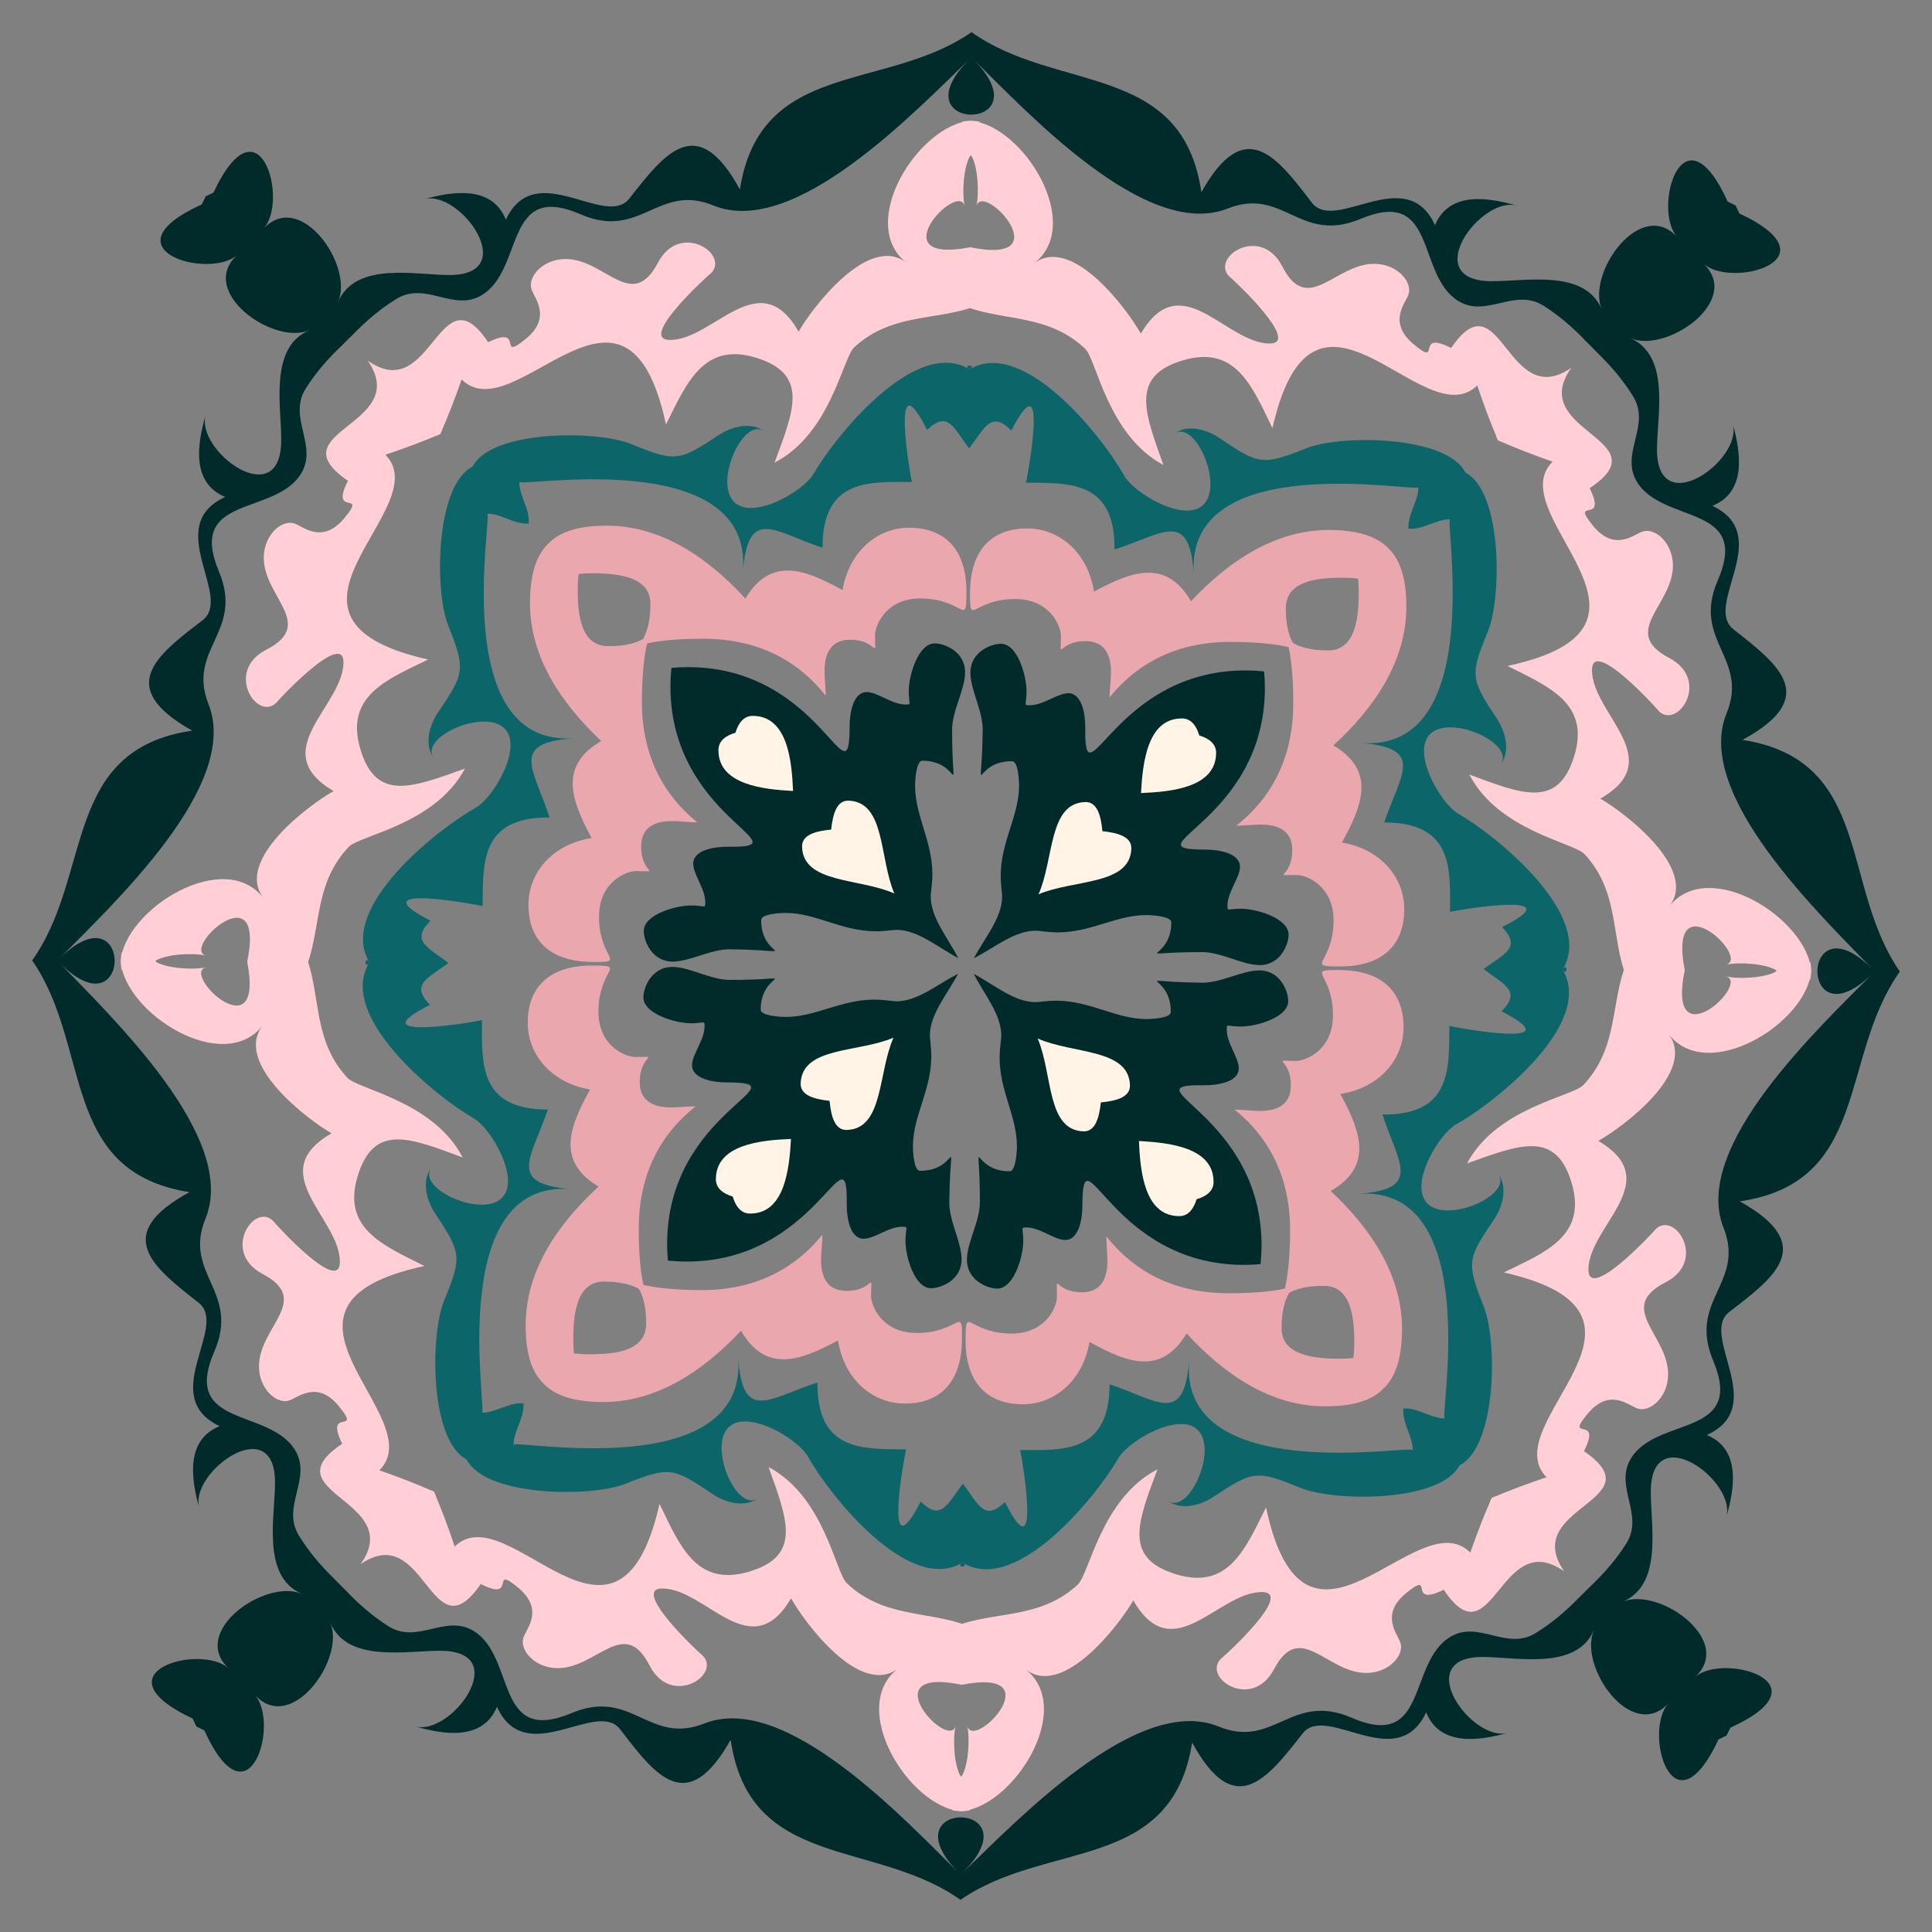 <?xml version="1.0" encoding="UTF-8" standalone="no"?>
<!DOCTYPE svg  PUBLIC '-//W3C//DTD SVG 1.1//EN'  'http://www.w3.org/Graphics/SVG/1.1/DTD/svg11.dtd'>
<svg id="Layer_1" style="enable-background:new 0 0 432 432" xmlns="http://www.w3.org/2000/svg" xml:space="preserve" height="432px" viewBox="0 0 432 432" width="432px" version="1.1" y="0px" x="0px" xmlns:xlink="http://www.w3.org/1999/xlink">
<rect x="0" y="0" width="432" height="432" fill="#808080" stroke="none"/>
<style type="text/css">
	.st0{fill:#012B2B;}
	.st1{fill:#EBA7AE;}
	.st2{fill:#FFF4E5;}
	.st3{fill:#0C6569;}
	.st4{fill:#FFCFD5;}
</style>
<path class="st0" d="m214.29 214.27c-2.411-4.696-6.186-9.07-6.186-13.875 0-0.723 0.38-2.811 0.38-4.84 0-7.554-3.871-13.133-3.871-19.847 0-1.353 0.269-5.614 1.627-5.614 9.151 0 6.652 10.563 6.652-6.916 0-4.301 2.905-8.971 2.905-12.882 0-4.487-4.472-6.43-6.81-6.43-3.625 0-5.79 7.034-5.79 10.659 0 2.953 0.685 3.012-0.663 3.012-3.139 0-6.277-2.795-8.725-2.795-3.028 0-3.838 4.674-3.838 7.725 0 17.748-6.277-13.296-36.147-13.296-1.206 0-2.436 0.057-3.692 0.174-0.132 1.254-0.204 2.483-0.218 3.689-0.355 29.868 30.612 36.514 12.865 36.303-3.051-0.036-7.734 0.718-7.771 3.745-0.029 2.448 2.728 5.619 2.691 8.758-0.016 1.348-0.067 0.662-3.02 0.627-3.625-0.043-10.684 2.038-10.727 5.663-0.028 2.338 1.861 6.832 6.348 6.886 3.911 0.047 8.615-2.802 12.916-2.751 17.478 0.208 6.886 2.581 6.995-6.569 0.016-1.358 4.28-1.577 5.633-1.56 6.714 0.08 12.246 4.017 19.799 4.107 2.029 0.024 4.121-0.331 4.844-0.323 4.81 0.04 9.14 3.87 13.8 6.33z"/>
<path class="st0" d="m217.73 214.29c4.696-2.411 9.07-6.186 13.875-6.186 0.723 0 2.811 0.38 4.84 0.38 7.554 0 13.133-3.871 19.847-3.871 1.353 0 5.614 0.269 5.614 1.627 0 9.151-10.563 6.652 6.916 6.652 4.301 0 8.971 2.905 12.882 2.905 4.487 0 6.43-4.472 6.43-6.81 0-3.625-7.034-5.79-10.659-5.79-2.953 0-3.012 0.685-3.012-0.663 0-3.139 2.795-6.277 2.795-8.725 0-3.028-4.674-3.838-7.725-3.838-17.748 0 13.296-6.277 13.296-36.147 0-1.206-0.057-2.436-0.174-3.692-1.254-0.132-2.483-0.204-3.689-0.218-29.868-0.355-36.514 30.612-36.303 12.865 0.036-3.051-0.718-7.734-3.745-7.771-2.448-0.029-5.619 2.728-8.758 2.691-1.348-0.016-0.662-0.067-0.627-3.02 0.043-3.625-2.038-10.684-5.663-10.727-2.338-0.028-6.832 1.861-6.886 6.348-0.047 3.911 2.802 8.615 2.751 12.916-0.208 17.478-2.581 6.886 6.569 6.995 1.358 0.016 1.577 4.28 1.56 5.633-0.08 6.714-4.017 12.246-4.107 19.799-0.024 2.029 0.331 4.121 0.323 4.844-0.04 4.81-3.87 9.14-6.33 13.8z"/>
<path class="st0" d="m217.71 217.73c2.411 4.696 6.186 9.07 6.186 13.875 0 0.723-0.38 2.811-0.38 4.84 0 7.554 3.871 13.133 3.871 19.847 0 1.353-0.269 5.614-1.627 5.614-9.151 0-6.652-10.563-6.652 6.916 0 4.301-2.905 8.971-2.905 12.882 0 4.487 4.472 6.43 6.81 6.43 3.625 0 5.79-7.034 5.79-10.659 0-2.953-0.685-3.012 0.663-3.012 3.139 0 6.277 2.795 8.725 2.795 3.028 0 3.838-4.674 3.838-7.725 0-17.748 6.277 13.296 36.147 13.296 1.206 0 2.436-0.057 3.692-0.174 0.132-1.254 0.203-2.483 0.218-3.689 0.355-29.868-30.612-36.514-12.865-36.303 3.051 0.036 7.734-0.718 7.77-3.745 0.029-2.448-2.728-5.619-2.691-8.758 0.016-1.348 0.067-0.662 3.02-0.627 3.625 0.043 10.684-2.038 10.727-5.663 0.028-2.338-1.861-6.832-6.348-6.886-3.911-0.047-8.615 2.802-12.916 2.751-17.478-0.208-6.886-2.581-6.995 6.569-0.016 1.358-4.28 1.577-5.632 1.56-6.714-0.08-12.246-4.017-19.799-4.107-2.029-0.024-4.121 0.331-4.844 0.323-4.81-0.04-9.14-3.87-13.8-6.33z"/>
<path class="st0" d="m214.27 217.71c-4.696 2.411-9.07 6.186-13.875 6.186-0.723 0-2.811-0.38-4.84-0.38-7.554 0-13.133 3.871-19.847 3.871-1.353 0-5.614-0.269-5.614-1.627 0-9.151 10.563-6.652-6.916-6.652-4.301 0-8.971-2.905-12.882-2.905-4.487 0-6.43 4.472-6.43 6.81 0 3.625 7.034 5.79 10.659 5.79 2.953 0 3.012-0.685 3.012 0.663 0 3.139-2.795 6.277-2.795 8.725 0 3.028 4.674 3.838 7.725 3.838 17.748 0-13.296 6.277-13.296 36.147 0 1.206 0.057 2.436 0.174 3.692 1.254 0.132 2.483 0.203 3.689 0.218 29.868 0.355 36.514-30.612 36.303-12.865-0.036 3.051 0.718 7.734 3.745 7.77 2.448 0.029 5.619-2.728 8.758-2.691 1.348 0.016 0.662 0.067 0.627 3.02-0.043 3.625 2.038 10.684 5.663 10.727 2.338 0.028 6.832-1.861 6.886-6.348 0.047-3.911-2.802-8.615-2.751-12.916 0.208-17.478 2.581-6.886-6.569-6.995-1.358-0.016-1.577-4.28-1.56-5.632 0.08-6.714 4.017-12.246 4.107-19.799 0.024-2.029-0.331-4.121-0.323-4.844 0.04-4.81 3.87-9.14 6.33-13.8z"/>
<path class="st1" d="m129.38 128.34c1.022-0.105 2.054-0.159 3.101-0.159 6.546 0 12.958 1.079 12.958 6.873 0 3.957-0.837 6.4-1.673 7.845-1.455 0.818-3.908 1.627-7.864 1.579-5.793-0.069-6.796-6.494-6.718-13.039 0-1.04 0.07-2.07 0.19-3.09zm174.28 1.04c0.105 1.022 0.159 2.054 0.159 3.101 0 6.546-1.079 12.958-6.873 12.958-3.957 0-6.4-0.837-7.845-1.673-0.818-1.455-1.627-3.908-1.579-7.864 0.069-5.793 6.494-6.796 13.039-6.718 1.04 0 2.07 0.07 3.09 0.19zm-1.04 174.28c-1.022 0.105-2.054 0.159-3.101 0.159-6.546 0-12.958-1.079-12.958-6.873 0-3.957 0.837-6.4 1.673-7.845 1.455-0.818 3.908-1.627 7.864-1.579 5.793 0.069 6.796 6.494 6.718 13.039 0 1.04-0.07 2.07-0.19 3.09zm-174.28-1.04c-0.105-1.022-0.159-2.054-0.159-3.101 0-6.546 1.079-12.958 6.873-12.958 3.957 0 6.4 0.837 7.845 1.673 0.818 1.455 1.627 3.908 1.579 7.864-0.069 5.793-6.494 6.796-13.039 6.718-1.04 0-2.07-0.07-3.09-0.19zm16.38-158.76c2.232-0.505 6.143-1.038 12.645-1.038 10.514 0 20.19 3.751 27.249 12.736 0-1.889-0.236-3.777-0.236-5.548 0-4.072 1.578-6.965 5.666-6.965 6.421 0 5.616 4.937 5.616-1.003 0-2.3 2.523-8.229 10.12-8.229 9.818 0 10.317 6.692 10.317-1.485 0-9.676-4.969-14.325-12.829-14.325-7.104 0-13.442 5.339-14.877 13.947-4.39-2.439-8.527-4.374-12.283-4.374-3.516 0-6.698 1.696-9.438 6.262-8.444-9.211-18.853-16.298-30.999-16.298-5.609 0-10.187 1.049-13.033 3.976-2.961 2.81-4.064 7.376-4.131 12.985-0.145 12.145 6.819 22.638 15.928 31.19-4.599 2.685-6.332 5.846-6.374 9.362-0.045 3.756 1.841 7.916 4.227 12.334-8.625 1.332-14.038 7.607-14.123 14.71-0.094 7.86 4.496 12.883 14.171 12.998 8.177 0.097 1.491-0.481 1.608-10.299 0.09-7.596 6.05-10.048 8.349-10.021 5.94 0.071 0.994 0.816 1.07-5.604 0.049-4.088 2.96-5.631 7.032-5.583 1.771 0.021 3.656 0.28 5.545 0.302-8.9-7.165-12.536-16.885-12.411-27.398 0.05-6.5 0.63-10.4 1.17-12.63zm143.42 0.86c0.505 2.232 1.038 6.143 1.038 12.645 0 10.514-3.751 20.19-12.736 27.249 1.889 0 3.777-0.236 5.548-0.236 4.072 0 6.965 1.578 6.965 5.666 0 6.421-4.937 5.616 1.003 5.616 2.3 0 8.229 2.523 8.229 10.12 0 9.818-6.692 10.317 1.485 10.317 9.676 0 14.325-4.969 14.325-12.829 0-7.104-5.339-13.442-13.947-14.877 2.439-4.39 4.374-8.527 4.374-12.283 0-3.516-1.696-6.698-6.262-9.438 9.211-8.444 16.298-18.853 16.298-30.999 0-5.609-1.049-10.187-3.976-13.033-2.81-2.961-7.376-4.064-12.984-4.131-12.145-0.145-22.638 6.819-31.19 15.928-2.685-4.599-5.846-6.332-9.362-6.374-3.756-0.045-7.916 1.841-12.334 4.227-1.332-8.625-7.607-14.038-14.71-14.123-7.86-0.094-12.883 4.496-12.998 14.171-0.097 8.177 0.481 1.491 10.299 1.608 7.596 0.09 10.048 6.05 10.021 8.349-0.071 5.94-0.816 0.994 5.604 1.07 4.088 0.049 5.631 2.96 5.583 7.032-0.021 1.771-0.28 3.656-0.302 5.545 7.165-8.9 16.885-12.536 27.398-12.411 6.5 0.05 10.4 0.63 12.63 1.17zm-0.86 143.42c-2.232 0.505-6.143 1.038-12.645 1.038-10.514 0-20.19-3.751-27.249-12.736 0 1.889 0.236 3.777 0.236 5.548 0 4.072-1.578 6.965-5.666 6.965-6.421 0-5.616-4.937-5.616 1.003 0 2.3-2.523 8.229-10.12 8.229-9.818 0-10.317-6.692-10.317 1.485 0 9.676 4.969 14.325 12.829 14.325 7.104 0 13.442-5.339 14.877-13.947 4.39 2.439 8.527 4.374 12.283 4.374 3.516 0 6.698-1.696 9.438-6.262 8.444 9.211 18.853 16.298 30.999 16.298 5.609 0 10.187-1.049 13.033-3.976 2.961-2.81 4.064-7.376 4.131-12.984 0.145-12.145-6.819-22.638-15.928-31.19 4.599-2.685 6.332-5.846 6.374-9.362 0.045-3.756-1.841-7.916-4.227-12.334 8.625-1.332 14.038-7.607 14.123-14.71 0.094-7.86-4.496-12.883-14.172-12.998-8.177-0.097-1.491 0.481-1.608 10.299-0.09 7.596-6.05 10.048-8.349 10.021-5.94-0.071-0.994-0.816-1.07 5.604-0.049 4.088-2.96 5.631-7.032 5.583-1.771-0.021-3.656-0.28-5.545-0.302 8.9 7.165 12.536 16.885 12.411 27.398-0.05 6.5-0.63 10.4-1.17 12.63zm-143.42-0.86c-0.505-2.232-1.038-6.143-1.038-12.645 0-10.514 3.751-20.19 12.736-27.249-1.889 0-3.777 0.236-5.548 0.236-4.072 0-6.965-1.578-6.965-5.666 0-6.421 4.937-5.616-1.003-5.616-2.3 0-8.229-2.523-8.229-10.12 0-9.818 6.692-10.317-1.485-10.317-9.676 0-14.325 4.969-14.325 12.829 0 7.104 5.339 13.442 13.947 14.877-2.439 4.39-4.374 8.527-4.374 12.283 0 3.516 1.696 6.698 6.262 9.438-9.211 8.444-16.298 18.853-16.298 30.999 0 5.609 1.049 10.187 3.976 13.033 2.81 2.961 7.376 4.064 12.985 4.131 12.145 0.145 22.638-6.819 31.19-15.928 2.685 4.599 5.846 6.332 9.362 6.374 3.756 0.045 7.916-1.841 12.334-4.227 1.332 8.625 7.607 14.038 14.71 14.123 7.86 0.094 12.883-4.496 12.998-14.172 0.097-8.177-0.481-1.491-10.299-1.608-7.596-0.09-10.048-6.05-10.021-8.349 0.071-5.94 0.816-0.994-5.604-1.07-4.088-0.049-5.631-2.96-5.583-7.032 0.021-1.771 0.28-3.656 0.302-5.545-7.165 8.9-16.885 12.536-27.398 12.411-6.5-0.05-10.4-0.63-12.63-1.17z"/>
<path class="st2" d="m185.85 185.49c0.376-3.451 1.226-6.462 3.785-6.462 0.039 0 0.079 0.001 0.119 0.002 8.265 0.295 6.829 12.854 10.222 20.755-7.86-3.487-20.435-2.201-20.632-10.469-0.001-0.04-0.001-0.08-0.001-0.119 0.03-2.55 3.06-3.37 6.51-3.7z"/>
<path class="st2" d="m246.51 185.85c3.451 0.376 6.462 1.226 6.462 3.785 0 0.039-0.001 0.079-0.002 0.119-0.295 8.265-12.854 6.829-20.755 10.222 3.487-7.86 2.201-20.435 10.469-20.632 0.04-0.001 0.08-0.001 0.119-0.001 2.55 0.03 3.37 3.06 3.7 6.51z"/>
<path class="st2" d="m246.15 246.51c-0.376 3.451-1.226 6.462-3.785 6.462-0.039 0-0.079-0.001-0.119-0.002-8.265-0.295-6.829-12.854-10.222-20.755 7.86 3.487 20.435 2.201 20.632 10.469 0.001 0.04 0.001 0.08 0.001 0.119-0.03 2.55-3.06 3.37-6.51 3.7z"/>
<path class="st2" d="m185.49 246.15c-3.451-0.376-6.462-1.226-6.462-3.785 0-0.039 0.001-0.079 0.002-0.119 0.295-8.265 12.854-6.829 20.755-10.222-3.487 7.86-2.201 20.435-10.469 20.632-0.04 0.001-0.08 0.001-0.119 0.001-2.55-0.03-3.37-3.06-3.7-6.51z"/>
<path class="st2" d="m164.45 163.83c0.644-2.122 1.839-3.758 3.855-3.758 7.836 0 8.742 10.108 9.026 16.793-6.682-0.363-16.778-1.39-16.685-9.225 0.03-2.01 1.68-3.18 3.81-3.8z"/>
<path class="st2" d="m268.17 164.45c2.122 0.644 3.758 1.839 3.758 3.855 0 7.836-10.108 8.742-16.793 9.026 0.363-6.682 1.39-16.778 9.225-16.685 2.01 0.03 3.18 1.68 3.8 3.81z"/>
<path class="st2" d="m267.55 268.17c-0.644 2.122-1.839 3.758-3.855 3.758-7.836 0-8.742-10.108-9.026-16.793 6.682 0.363 16.778 1.39 16.685 9.225-0.03 2.01-1.68 3.18-3.81 3.8z"/>
<path class="st2" d="m163.83 267.55c-2.122-0.644-3.758-1.839-3.758-3.855 0-7.836 10.108-8.742 16.793-9.026-0.363 6.682-1.39 16.778-9.225 16.685-2.01-0.03-3.18-1.68-3.8-3.81z"/>
<path class="st3" d="m118.22 117.05c0.016-0.187-0.078-0.18-0.128-0.13-0.05 0.05-0.06 0.14 0.13 0.13zm196.73 1.17c0.187 0.016 0.18-0.078 0.13-0.128-0.05-0.05-0.14-0.06-0.13 0.13zm-1.17 196.73c-0.016 0.187 0.078 0.18 0.128 0.13 0.05-0.05 0.06-0.14-0.13-0.13zm-196.73-1.17c-0.187-0.016-0.18 0.078-0.13 0.128s0.14 0.06 0.13-0.13zm1.17-196.73c0.273-3.245-2.106-6.121-2.106-9.304 0 1.264 52.261-8.267 50.011 19.959 1.161-14.565 7.05-8.797 17.782-5.219 0-15.612 10.605-14.717 20.003-14.717-0.141 0-5.189-28.776 3.396-11.607 4.667-4.667 6.091-0.174 9.385 4.085 3.344-4.219 4.822-8.696 9.433-3.973 8.789-17.066 3.398 11.648 3.257 11.646 9.397 0.112 20.012-0.657 19.826 14.954 10.774-3.45 16.731-9.147 17.719 5.431-1.914-28.251 50.23-18.099 50.245-19.363-0.038 3.182-2.452 6.03-2.217 9.278 3.245 0.273 6.121-2.106 9.304-2.106-1.264 0 8.267 52.261-19.959 50.011 14.565 1.161 8.797 7.05 5.219 17.782 15.612 0 14.717 10.605 14.717 20.003 0-0.141 28.776-5.189 11.607 3.396 4.667 4.667 0.174 6.091-4.085 9.385 4.219 3.344 8.696 4.822 3.973 9.433 17.066 8.789-11.648 3.398-11.646 3.257-0.112 9.397 0.657 20.012-14.954 19.826 3.45 10.774 9.147 16.731-5.431 17.719 28.251-1.914 18.099 50.23 19.363 50.245-3.182-0.038-6.03-2.452-9.278-2.217-0.273 3.245 2.106 6.121 2.106 9.304 0-1.264-52.261 8.267-50.011-19.959-1.161 14.565-7.05 8.797-17.782 5.219 0 15.612-10.605 14.717-20.003 14.717 0.141 0 5.189 28.776-3.396 11.607-4.667 4.667-6.091 0.174-9.385-4.085-3.344 4.219-4.822 8.696-9.433 3.973-8.789 17.066-3.398-11.648-3.257-11.646-9.397-0.112-20.012 0.657-19.826-14.954-10.774 3.45-16.731 9.147-17.719-5.431 1.914 28.251-50.23 18.099-50.245 19.363 0.038-3.182 2.452-6.03 2.217-9.278-3.245-0.273-6.121 2.106-9.304 2.106 1.264 0-8.267-52.261 19.959-50.011-14.565-1.161-8.797-7.05-5.219-17.782-15.612 0-14.717-10.605-14.717-20.003 0 0.141-28.776 5.189-11.607-3.396-4.667-4.667-0.174-6.091 4.085-9.385-4.219-3.344-8.696-4.822-3.973-9.433-17.066-8.789 11.648-3.398 11.646-3.257 0.112-9.397-0.657-20.012 14.954-19.826-3.45-10.774-9.147-16.731 5.431-17.719-28.251 1.914-18.099-50.23-19.363-50.245 3.19 0.05 6.04 2.46 9.29 2.23zm98.57-34.447c-0.934-0.578-0.463-0.861 0.005-0.858 0.47 0.002 0.93 0.291-0.01 0.858zm132.61 134.19c0.578-0.934 0.861-0.463 0.858 0.005-0.01 0.47-0.3 0.93-0.86-0.01zm-134.19 132.61c0.934 0.578 0.463 0.861-0.005 0.858-0.47-0.01-0.93-0.3 0.01-0.86zm-132.61-134.19c-0.578 0.934-0.861 0.463-0.858-0.005 0.002-0.47 0.291-0.93 0.858 0.01zm134.19-132.61c-12.08-7.475-30.18 15.155-34.839 23.307-2.283 3.995-13.904 10.678-17.952 6.17-4.299-4.787 2.467-19.189 6.982-15.548-2.954-2.382-7.421-1.12-10.179 0.694-8.976 5.904-9.659 6.17-19.675 2.06-7.537-3.093-31.148-3.239-35.472 5.054-8.344 4.224-8.479 27.836-5.476 35.409 3.99 10.064 3.717 10.743-2.293 19.649-1.847 2.736-3.162 7.187-0.815 10.17-3.587-4.557 10.895-11.152 15.63-6.796 4.459 4.101-2.361 15.642-6.383 17.877-8.207 4.561-31.051 22.391-23.72 34.559-7.475 12.08 15.155 30.18 23.307 34.839 3.995 2.283 10.678 13.904 6.17 17.952-4.787 4.299-19.189-2.467-15.548-6.982-2.382 2.954-1.12 7.421 0.694 10.179 5.904 8.976 6.17 9.659 2.06 19.675-3.093 7.537-3.239 31.148 5.054 35.472 4.224 8.344 27.836 8.479 35.409 5.476 10.064-3.99 10.743-3.717 19.649 2.293 2.736 1.847 7.187 3.162 10.17 0.815-4.557 3.587-11.152-10.895-6.796-15.63 4.101-4.459 15.642 2.361 17.877 6.383 4.561 8.207 22.391 31.051 34.559 23.72 12.08 7.475 30.18-15.155 34.839-23.307 2.283-3.995 13.904-10.678 17.952-6.17 4.299 4.787-2.467 19.189-6.982 15.548 2.954 2.382 7.421 1.12 10.179-0.694 8.976-5.904 9.659-6.17 19.675-2.059 7.537 3.093 31.148 3.239 35.472-5.054 8.344-4.224 8.479-27.836 5.476-35.409-3.99-10.064-3.717-10.743 2.293-19.649 1.847-2.736 3.162-7.187 0.815-10.17 3.587 4.557-10.895 11.152-15.63 6.796-4.459-4.101 2.361-15.642 6.383-17.877 8.207-4.561 31.051-22.391 23.72-34.559 7.475-12.08-15.155-30.18-23.307-34.839-3.995-2.283-10.678-13.904-6.17-17.952 4.787-4.299 19.189 2.467 15.548 6.982 2.382-2.954 1.12-7.421-0.694-10.179-5.904-8.976-6.17-9.659-2.059-19.675 3.093-7.537 3.239-31.148-5.054-35.472-4.224-8.344-27.836-8.479-35.409-5.476-10.064 3.99-10.743 3.717-19.649-2.293-2.736-1.847-7.187-3.162-10.17-0.815 4.557-3.587 11.152 10.895 6.796 15.63-4.101 4.459-15.642-2.361-17.877-6.383-4.56-8.215-22.39-31.058-34.56-23.727z"/>
<path class="st4" d="m98.457 97.05c1.047-1.931 0.075-1.42-0.673-0.681s-1.271 1.704 0.673 0.681zm236.49 1.407c1.931 1.047 1.42 0.075 0.681-0.673s-1.7-1.271-0.68 0.673zm-1.41 236.49c-1.047 1.931-0.075 1.42 0.673 0.681s1.28-1.7-0.67-0.68zm-236.49-1.41c-1.931-1.047-1.42-0.075-0.681 0.673s1.704 1.28 0.681-0.67zm1.407-236.49c1.754-4.007 3.345-8.078 4.773-12.212 11.89 11.89 36.844-31.169 45.684 10.086 4.588-9.177 8.368-18.501 20.07-14.955 11.987 3.632 8.562 11.773 4.205 23.485 12.577-6.509 15.197-23.352 17.816-25.778 7.951-7.366 17.309-6.039 25.87-8.769 8.528 2.832 17.901 1.615 25.764 9.076 2.59 2.457 5.009 19.33 17.508 25.988-4.217-11.763-7.545-19.944 4.484-23.433 11.743-3.406 15.412 5.963 19.891 15.193 9.331-41.147 33.77 2.206 45.801-9.542 1.379 4.151 2.921 8.24 4.628 12.268 4.007 1.754 8.078 3.345 12.212 4.773-11.89 11.89 31.169 36.844-10.086 45.684 9.177 4.588 18.501 8.368 14.955 20.07-3.632 11.987-11.773 8.562-23.485 4.205 6.509 12.577 23.352 15.197 25.778 17.816 7.366 7.951 6.039 17.309 8.769 25.87-2.832 8.528-1.615 17.901-9.076 25.764-2.457 2.59-19.33 5.009-25.988 17.508 11.763-4.217 19.944-7.545 23.433 4.484 3.406 11.743-5.963 15.412-15.193 19.891 41.147 9.331-2.206 33.77 9.542 45.801-4.151 1.379-8.24 2.921-12.268 4.628-1.754 4.007-3.345 8.078-4.773 12.212-11.89-11.89-36.844 31.169-45.684-10.086-4.588 9.177-8.368 18.501-20.07 14.955-11.987-3.632-8.562-11.773-4.205-23.485-12.577 6.509-15.197 23.352-17.816 25.778-7.951 7.366-17.309 6.039-25.87 8.769-8.528-2.832-17.901-1.615-25.764-9.076-2.59-2.457-5.009-19.33-17.508-25.988 4.217 11.763 7.545 19.944-4.484 23.433-11.743 3.406-15.412-5.963-19.891-15.193-9.331 41.147-33.77-2.206-45.801 9.542-1.379-4.151-2.921-8.24-4.628-12.268-4.007-1.754-8.078-3.345-12.212-4.773 11.89-11.89-31.169-36.844 10.086-45.684-9.177-4.588-18.501-8.368-14.955-20.07 3.632-11.987 11.773-8.562 23.485-4.205-6.509-12.577-23.352-15.197-25.778-17.816-7.366-7.951-6.039-17.309-8.769-25.87 2.832-8.528 1.615-17.901 9.076-25.764 2.457-2.59 19.33-5.009 25.988-17.508-11.763 4.217-19.944 7.545-23.433-4.484-3.406-11.743 5.963-15.412 15.193-19.891-41.147-9.331 2.206-33.77-9.542-45.801 4.152-1.37 8.241-2.914 12.269-4.62zm118.5-41.768c-0.697 0.136-0.349 0.207-0.001 0.21 0.34 0.001 0.69-0.066 0-0.21zm159.76 161.68c-0.136-0.697-0.207-0.349-0.21-0.001 0 0.34 0.06 0.69 0.21 0zm-161.68 159.76c0.697-0.136 0.349-0.207 0.001-0.21-0.34 0-0.69 0.06 0 0.21zm-159.76-161.68c0.136 0.697 0.207 0.349 0.21 0.001 0.001-0.34-0.066-0.69-0.21 0zm161.68-159.76c-20.529 3.993-2.677-15.021-1.234-9.173-0.661-2.708-0.294-8.891 1.256-11.341 0.033 0.054 0.066 0.11 0.098 0.167 0.033-0.057 0.066-0.113 0.1-0.166 1.521 2.468 1.814 8.655 1.121 11.355 1.5-5.83 19.13 13.395-1.35 9.158zm159.76 161.68c-3.993-20.529 15.021-2.677 9.173-1.234 2.708-0.661 8.891-0.294 11.341 1.256-0.054 0.033-0.11 0.066-0.167 0.098 0.057 0.033 0.113 0.066 0.166 0.1-2.468 1.521-8.655 1.814-11.355 1.121 5.83 1.5-13.4 19.13-9.16-1.35zm-161.68 159.76c20.529-3.993 2.677 15.021 1.234 9.173 0.661 2.708 0.294 8.891-1.256 11.341-0.033-0.054-0.066-0.11-0.098-0.167-0.033 0.057-0.066 0.113-0.1 0.166-1.521-2.468-1.814-8.655-1.121-11.355-1.5 5.83-19.13-13.4 1.35-9.16zm-159.76-161.68c3.993 20.529-15.021 2.677-9.173 1.234-2.708 0.661-8.891 0.294-11.341-1.256 0.054-0.033 0.11-0.066 0.167-0.098-0.057-0.033-0.113-0.066-0.166-0.1 2.468-1.521 8.655-1.814 11.355-1.121-5.83-1.5 13.395-19.13 9.158 1.35zm161.84-188.06c-11.705 0.884-25.657 22.949-14.429 31.776-8.417-6.617-21.071 10.069-24.117 15.399-8.788-15.379-18.975 1.862-28.738 1.862-7.376 0 8.292-14.229 8.636-14.484 5.554-4.129-6.237-12.484-11.351-2.781-5.853 11.107-11.798-0.834-20.644-0.834-5.063 0-8.492 3.932-7.651 6.701 0.606 1.994 4.711 6.301-1.291 11.189-6.508 5.3 0-3.369-8.378 0.721-10.959-16.438-12.525 14.287-26.916 4.114 10.001 14.511-20.741 15.712-4.434 26.865-4.189 8.329 4.557 1.925-0.82 8.369-4.96 5.943-9.217 1.788-11.204 1.158-2.759-0.875-6.731 2.508-6.792 7.571-0.105 8.845 11.764 14.932 0.588 20.652-9.763 4.997-1.549 16.888 2.646 11.383 0.26-0.341 14.674-15.838 14.586-8.463-0.116 9.763-17.477 19.743-2.204 28.714-5.366 2.982-22.201 15.436-15.685 23.932-8.693-11.333-30.923 2.355-31.945 14.05 0.884 11.705 22.949 25.657 31.776 14.429-6.617 8.417 10.069 21.071 15.399 24.117-15.379 8.788 1.862 18.975 1.862 28.738 0 7.376-14.229-8.292-14.484-8.636-4.129-5.554-12.484 6.237-2.781 11.351 11.107 5.853-0.834 11.798-0.834 20.644 0 5.063 3.932 8.492 6.701 7.651 1.994-0.606 6.301-4.711 11.189 1.291 5.3 6.507-3.369 0 0.721 8.378-16.438 10.959 14.287 12.525 4.114 26.916 14.511-10.001 15.712 20.741 26.865 4.434 8.329 4.189 1.925-4.557 8.369 0.82 5.943 4.96 1.788 9.217 1.158 11.204-0.875 2.759 2.508 6.731 7.571 6.792 8.845 0.105 14.932-11.764 20.652-0.588 4.997 9.763 16.888 1.549 11.383-2.646-0.341-0.26-15.838-14.674-8.463-14.586 9.763 0.116 19.743 17.477 28.714 2.204 2.982 5.366 15.436 22.201 23.932 15.684-11.333 8.693 2.355 30.923 14.05 31.945 11.705-0.884 25.657-22.949 14.429-31.776 8.417 6.617 21.071-10.069 24.117-15.399 8.788 15.379 18.975-1.862 28.738-1.862 7.376 0-8.292 14.229-8.636 14.484-5.554 4.129 6.237 12.484 11.351 2.781 5.853-11.107 11.798 0.834 20.644 0.834 5.063 0 8.492-3.932 7.651-6.701-0.606-1.994-4.711-6.301 1.291-11.189 6.507-5.3 0 3.369 8.378-0.721 10.959 16.438 12.525-14.287 26.916-4.114-10.001-14.511 20.741-15.712 4.434-26.865 4.189-8.329-4.557-1.925 0.82-8.369 4.96-5.943 9.217-1.788 11.204-1.158 2.759 0.875 6.731-2.508 6.792-7.571 0.105-8.845-11.764-14.932-0.588-20.652 9.763-4.997 1.549-16.888-2.646-11.383-0.26 0.341-14.674 15.838-14.586 8.463 0.116-9.763 17.477-19.743 2.204-28.714 5.366-2.982 22.201-15.436 15.684-23.932 8.693 11.333 30.923-2.355 31.945-14.05-0.884-11.705-22.949-25.657-31.776-14.429 6.617-8.417-10.069-21.071-15.399-24.117 15.379-8.788-1.862-18.975-1.862-28.738 0-7.376 14.229 8.292 14.484 8.636 4.129 5.554 12.484-6.237 2.781-11.351-11.107-5.853 0.834-11.798 0.834-20.644 0-5.063-3.932-8.492-6.701-7.651-1.994 0.606-6.301 4.711-11.189-1.291-5.3-6.508 3.369 0-0.721-8.378 16.438-10.959-14.287-12.525-4.114-26.916-14.511 10.001-15.712-20.741-26.865-4.434-8.329-4.189-1.925 4.557-8.369-0.82-5.943-4.96-1.788-9.217-1.158-11.204 0.875-2.759-2.508-6.731-7.571-6.792-8.845-0.105-14.932 11.764-20.652 0.588-4.997-9.763-16.888-1.549-11.383 2.646 0.341 0.26 15.838 14.674 8.463 14.586-9.763-0.116-19.743-17.477-28.714-2.204-2.982-5.366-15.436-22.201-23.932-15.685 11.38-8.649-2.31-30.879-14.01-31.902zc-3.463 0.261-1.733 0.413-0.003 0.423 1.73 0.011 3.46-0.12 0-0.423zm187.9 190.14c-0.261-3.463-0.413-1.733-0.423-0.003-0.02 1.73 0.11 3.46 0.42 0zm-190.14 187.9c3.463-0.261 1.733-0.413 0.003-0.423-1.73-0.02-3.46 0.11 0 0.42zm-187.9-190.14c0.261 3.463 0.413 1.733 0.423 0.003 0.011-1.73-0.12-3.46-0.423 0z"/>
<path class="st0" d="m45.953 43.917c0.557-0.281 1.15-0.565 1.78-0.851 10.315-22.001 16.914 1.944 11.186 8.073 8.292-8.872 20.207 8.291 16.686 16.342 3.969-9.076 17.3-5.985 24.887-5.985 16.151 0 2.379-19.202-5.674-16.953 6.281-1.754 15.187-3.176 18.287 4.574 6.591-14.007 22.255 2.113 27.616-4.724 8.004-10.209 15.186-19.5 24.716-2.029 4.602-29.147 32.525-21.8 51.79-35.165 0.005 0.004 0.01 0.007 0.016 0.011 0.005-0.004 0.011-0.007 0.016-0.011 19.105 13.593 47.113 6.579 51.368 35.779 9.737-17.357 16.808-7.98 24.69 2.323 5.279 6.9 21.133-9.032 27.557 5.052 3.192-7.712 12.081-6.184 18.341-4.356-8.025-2.344-22.025 16.692-5.875 16.884 7.586 0.09 20.953-2.842 24.814 6.28-3.425-8.092 8.694-25.112 16.879-16.142-5.655-6.197 1.229-30.062 11.281-7.939 0.627 0.294 1.216 0.584 1.769 0.872 0.281 0.557 0.565 1.15 0.851 1.78 22.001 10.315-1.944 16.914-8.073 11.186 8.872 8.292-8.291 20.207-16.342 16.686 9.076 3.969 5.985 17.3 5.985 24.887 0 16.151 19.202 2.379 16.953-5.674 1.754 6.281 3.176 15.187-4.574 18.287 14.007 6.591-2.113 22.255 4.724 27.616 10.209 8.004 19.5 15.186 2.029 24.716 29.147 4.602 21.8 32.525 35.165 51.79-0.004 0.005-0.007 0.01-0.011 0.016 0.004 0.005 0.007 0.011 0.011 0.016-13.593 19.105-6.579 47.113-35.779 51.368 17.357 9.737 7.98 16.808-2.323 24.69-6.9 5.279 9.032 21.133-5.052 27.557 7.712 3.192 6.184 12.081 4.356 18.341 2.344-8.025-16.692-22.025-16.884-5.875-0.09 7.586 2.842 20.953-6.28 24.814 8.092-3.425 25.112 8.694 16.142 16.879 6.197-5.655 30.062 1.229 7.939 11.281-0.294 0.627-0.584 1.216-0.872 1.769-0.557 0.281-1.15 0.565-1.78 0.851-10.315 22.001-16.914-1.944-11.186-8.073-8.292 8.872-20.207-8.291-16.686-16.342-3.969 9.076-17.3 5.985-24.887 5.985-16.151 0-2.379 19.202 5.674 16.953-6.281 1.754-15.187 3.176-18.287-4.574-6.591 14.007-22.255-2.113-27.616 4.724-8.005 10.209-15.186 19.5-24.716 2.029-4.602 29.147-32.525 21.8-51.79 35.165-0.005-0.004-0.01-0.007-0.016-0.011-0.005 0.004-0.011 0.007-0.016 0.011-19.105-13.593-47.113-6.579-51.368-35.779-9.737 17.357-16.808 7.98-24.69-2.323-5.279-6.9-21.133 9.032-27.557-5.052-3.192 7.712-12.081 6.184-18.341 4.356 8.025 2.344 22.025-16.692 5.875-16.884-7.586-0.09-20.953 2.842-24.814-6.28 3.425 8.092-8.694 25.112-16.879 16.142 5.655 6.197-1.229 30.062-11.281 7.939-0.627-0.294-1.216-0.584-1.769-0.872-0.281-0.557-0.565-1.15-0.851-1.78-22.001-10.315 1.944-16.914 8.073-11.186-8.872-8.292 8.291-20.207 16.342-16.686-9.076-3.969-5.985-17.3-5.985-24.887 0-16.151-19.202-2.379-16.953 5.674-1.754-6.281-3.176-15.187 4.574-18.287-14.007-6.591 2.113-22.255-4.724-27.616-10.209-8.005-19.5-15.186-2.029-24.716-29.147-4.602-21.8-32.525-35.165-51.79 0.004-0.005 0.007-0.01 0.011-0.016-0.004-0.005-0.007-0.011-0.011-0.016 13.593-19.105 6.579-47.113 35.779-51.368-17.357-9.737-7.98-16.808 2.323-24.69 6.9-5.279-9.032-21.133 5.052-27.557-7.712-3.192-6.184-12.081-4.356-18.341-2.344 8.025 16.692 22.025 16.884 5.875 0.09-7.586-2.842-20.953 6.28-24.814-8.064 3.452-25.083-8.666-16.113-16.852-6.197 5.655-30.062-1.229-7.939-11.281 0.293-0.627 0.584-1.216 0.871-1.77zm171.26-31.074c-0.005-0.005-0.01-0.01-0.016-0.015-12.568 12.068-39.561 40.555-57.679 33.116-12.374-5.08-16.254 7.811-29.704 1.977-17.225-7.472-12.527 12.305-22.084 18.068-6.375 3.844-12.562-3.202-19.12 0.865-3.675 2.279-6.741 4.915-9.602 7.859-0.452 0.429-0.896 0.862-1.334 1.302-0.445 0.432-0.884 0.872-1.318 1.318-2.978 2.826-5.65 5.86-7.973 9.508-4.145 6.51 2.827 12.78-1.093 19.109-5.875 9.488-25.596 4.554-18.329 21.867 5.674 13.519-7.263 17.245-2.33 29.679 7.222 18.205-21.584 44.857-33.8 57.281 0.005 0.005 0.01 0.011 0.015 0.016-0.005 0.005-0.01 0.01-0.015 0.016 12.068 12.568 40.555 39.561 33.116 57.679-5.08 12.374 7.811 16.254 1.977 29.704-7.472 17.225 12.305 12.527 18.068 22.084 3.844 6.375-3.202 12.562 0.865 19.12 2.279 3.675 4.915 6.741 7.859 9.602 0.429 0.452 0.862 0.896 1.302 1.334 0.432 0.445 0.872 0.884 1.318 1.318 2.826 2.978 5.86 5.65 9.508 7.972 6.51 4.145 12.78-2.827 19.109 1.093 9.488 5.875 4.554 25.596 21.867 18.329 13.519-5.674 17.245 7.263 29.679 2.33 18.205-7.222 44.857 21.584 57.281 33.8 0.005-0.005 0.011-0.01 0.016-0.015 0.005 0.005 0.01 0.01 0.016 0.015 12.568-12.068 39.561-40.555 57.679-33.116 12.374 5.08 16.254-7.811 29.704-1.977 17.225 7.472 12.527-12.305 22.084-18.068 6.375-3.844 12.562 3.202 19.12-0.865 3.675-2.279 6.741-4.915 9.602-7.859 0.452-0.429 0.896-0.862 1.334-1.302 0.445-0.432 0.884-0.872 1.318-1.318 2.978-2.826 5.65-5.86 7.972-9.508 4.145-6.51-2.827-12.78 1.093-19.109 5.875-9.488 25.596-4.554 18.329-21.867-5.674-13.519 7.263-17.245 2.33-29.679-7.222-18.205 21.584-44.857 33.8-57.281-0.005-0.005-0.01-0.011-0.015-0.016 0.005-0.005 0.01-0.01 0.015-0.016-12.068-12.568-40.555-39.561-33.116-57.679 5.08-12.374-7.811-16.254-1.977-29.704 7.472-17.225-12.305-12.527-18.068-22.084-3.844-6.375 3.202-12.562-0.865-19.12-2.279-3.675-4.915-6.741-7.859-9.602-0.429-0.452-0.862-0.896-1.302-1.334-0.432-0.445-0.872-0.884-1.318-1.318-2.826-2.978-5.86-5.65-9.508-7.973-6.51-4.145-12.78 2.827-19.109-1.093-9.488-5.875-4.554-25.596-21.867-18.329-13.519 5.674-17.245-7.263-29.679-2.33-18.205 7.222-44.857-21.584-57.281-33.8 0.01 0.029 0 0.035 0 0.04zc-0.005-0.005-0.01-0.01-0.016-0.015-8.837 8.485-4.469 12.78-0.076 12.806 0.005 0 0.011 0 0.016 0 0.005 0 0.011 0 0.016 0 4.393 0.026 8.811-4.216 0.076-12.806-0.01 0.004-0.02 0.01-0.02 0.015zm201.95 204.37c0.005-0.005 0.01-0.01 0.015-0.016-8.485-8.837-12.78-4.469-12.806-0.076-0 0.005-0 0.011-0 0.016s-0 0.011-0 0.016c-0.026 4.393 4.216 8.811 12.806 0.076l-0.02-0.02zm-204.37 201.95c0.005 0.005 0.01 0.01 0.016 0.015 8.837-8.485 4.469-12.78 0.076-12.806-0.005-0-0.011-0-0.016-0s-0.011-0-0.016-0c-4.393-0.026-8.811 4.216-0.076 12.806l0.02-0.02zm-201.95-204.37c-0.005 0.005-0.01 0.01-0.015 0.016 8.485 8.837 12.78 4.469 12.806 0.076 0-0.005 0-0.011 0-0.016 0-0.005 0-0.011 0-0.016 0.026-4.393-4.216-8.811-12.806-0.076 0.004 0.01 0.01 0.02 0.015 0.02z"/>
</svg>
